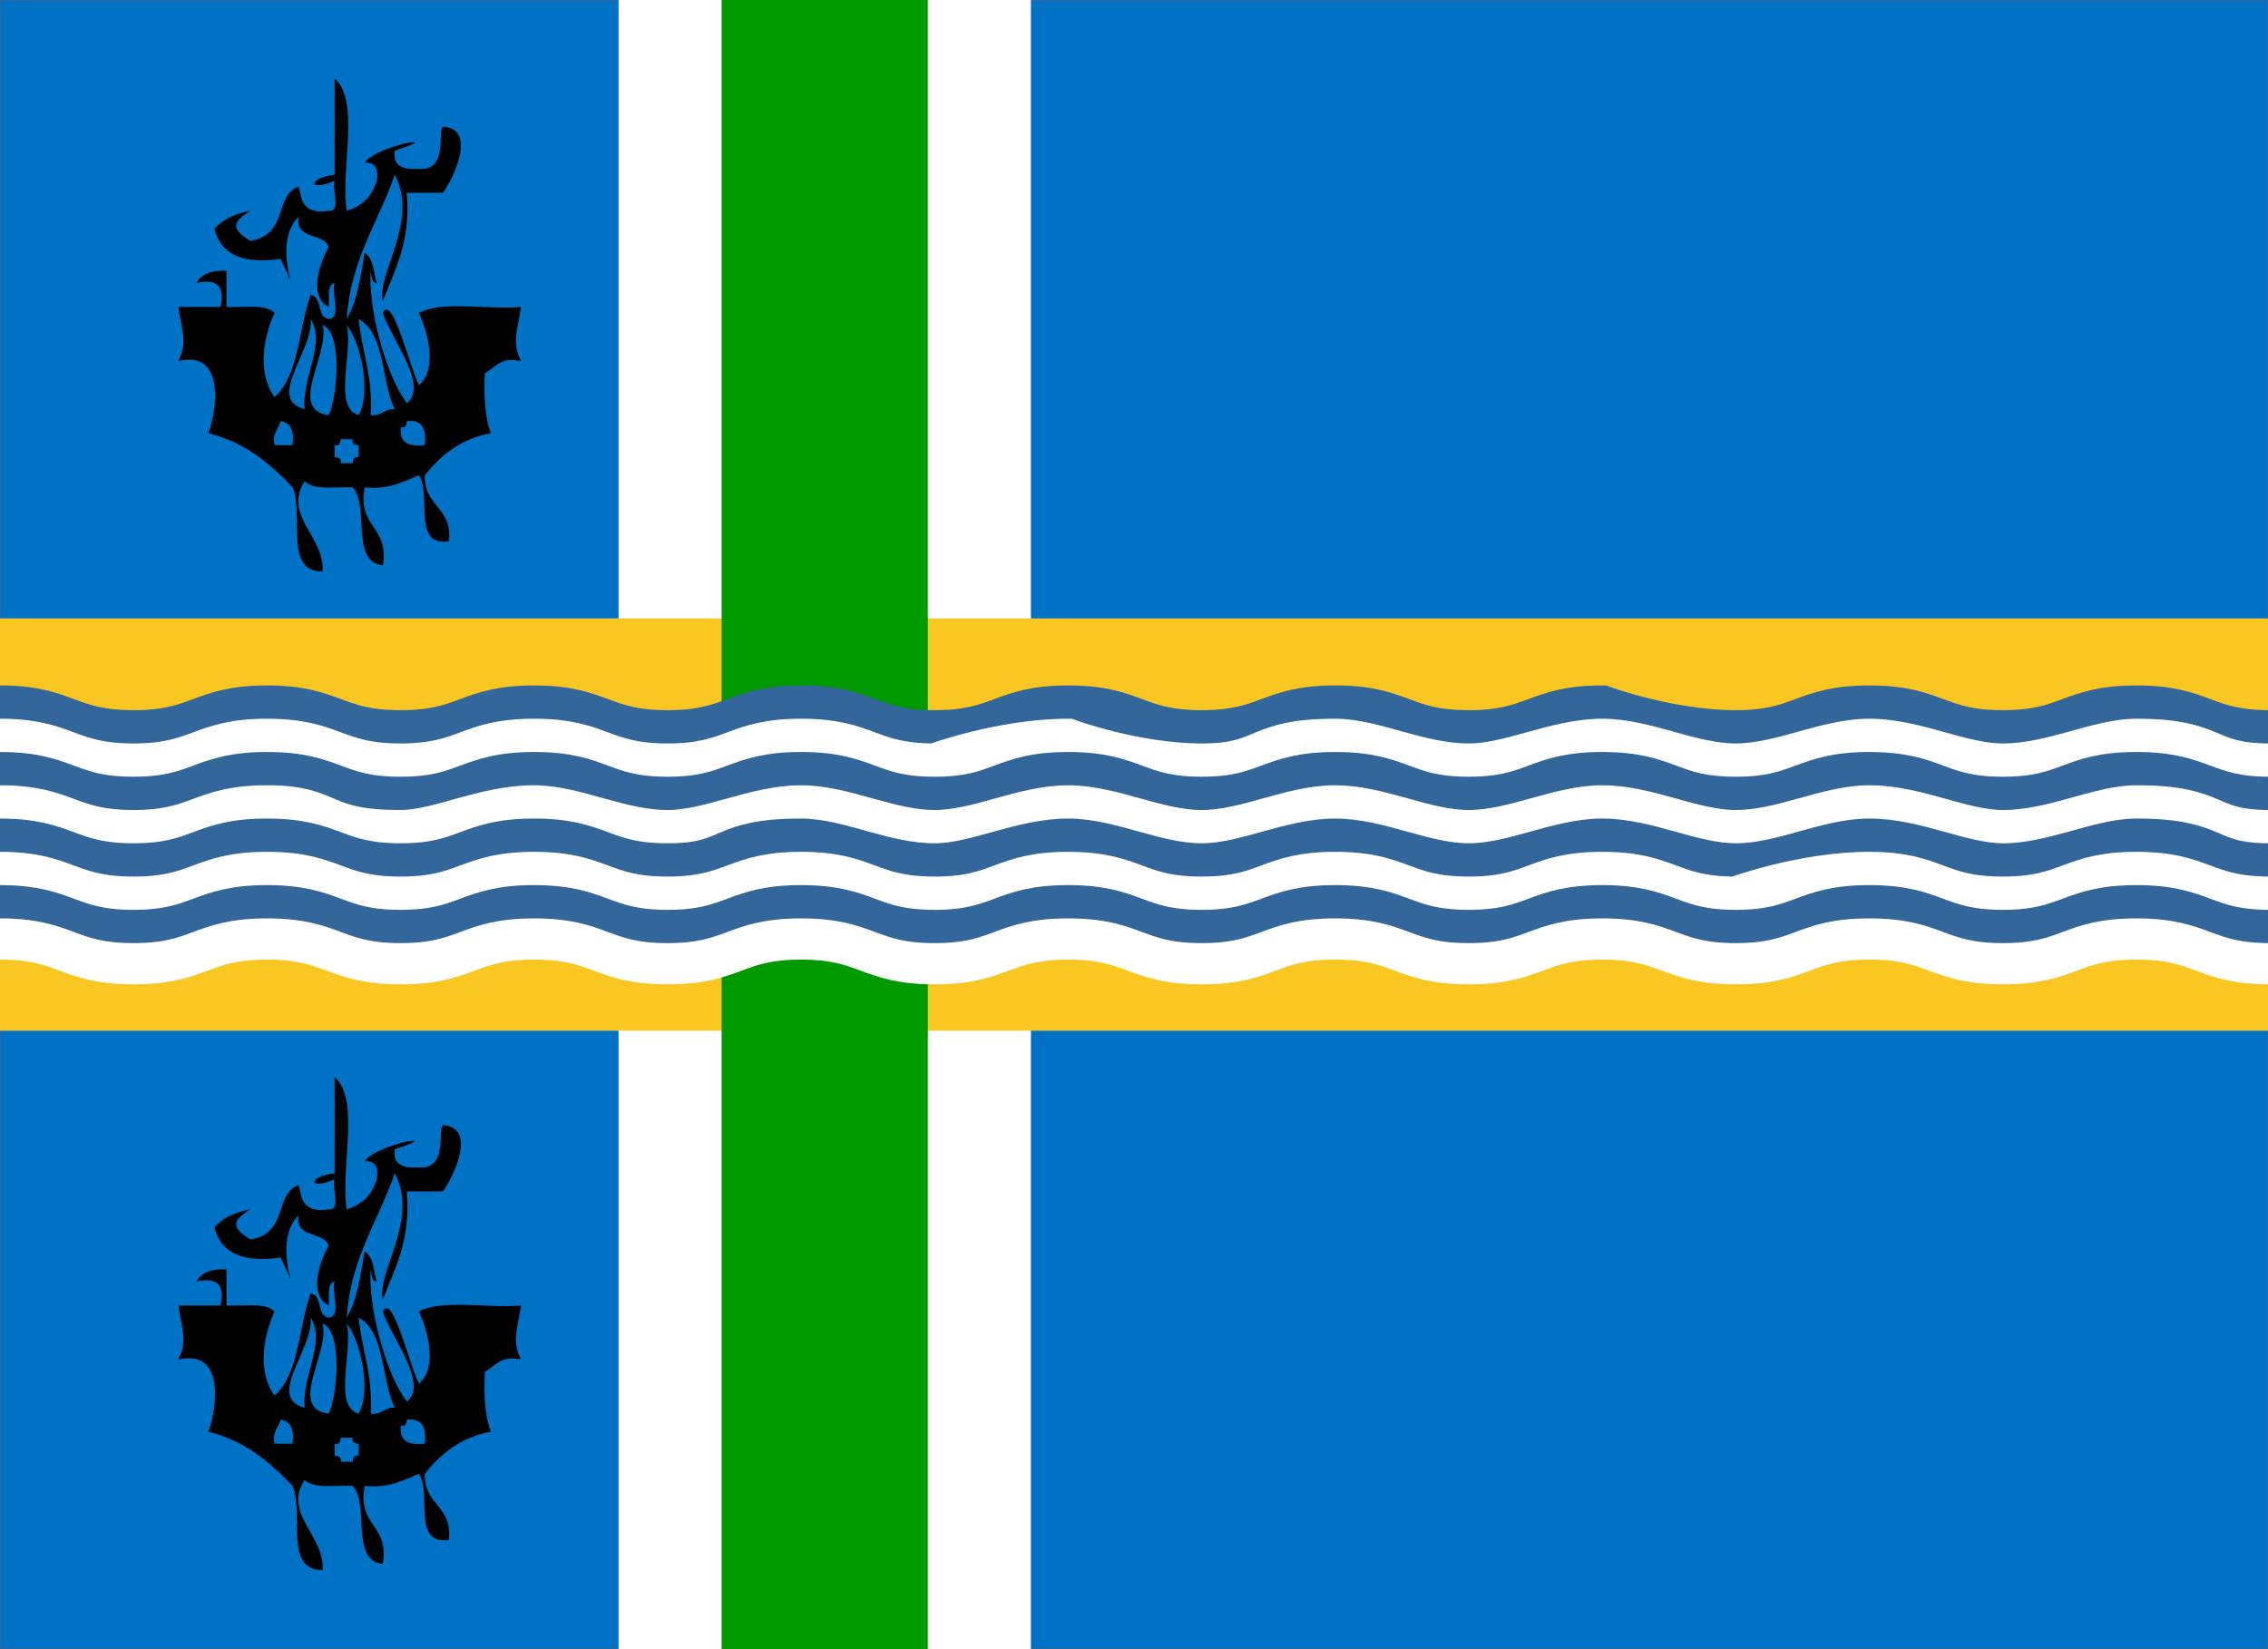 <?xml version="1.0" encoding="utf-8"?>
<!-- Generator: Adobe Illustrator 14.0.0, SVG Export Plug-In . SVG Version: 6.00 Build 43363)  -->
<!DOCTYPE svg PUBLIC "-//W3C//DTD SVG 1.1//EN" "http://www.w3.org/Graphics/SVG/1.1/DTD/svg11.dtd">
<svg version="1.1"
	 id="Flag_of_Norway" xmlns:rdf="http://www.w3.org/1999/02/22-rdf-syntax-ns#" sodipodi:docname="Flag_of_the_Highlands_of_Scotland.svg" inkscape:version="0.44.1" xmlns:inkscape="http://www.inkscape.org/namespaces/inkscape" sodipodi:docbase="D:\Downloads" xmlns:svg="http://www.w3.org/2000/svg" xmlns:sodipodi="http://sodipodi.sourceforge.net/DTD/sodipodi-0.dtd" xmlns:dc="http://purl.org/dc/elements/1.1/" sodipodi:version="0.32" xmlns:cc="http://web.resource.org/cc/"
	 xmlns="http://www.w3.org/2000/svg" xmlns:xlink="http://www.w3.org/1999/xlink" x="0px" y="0px" width="1100px" height="800px"
	 viewBox="0 0 1100 800" enable-background="new 0 0 1100 800" xml:space="preserve">
<rect x="0" y="0" width="1100" height="800" fill="#333333" stroke="none"/>
<sodipodi:namedview  id="base" inkscape:current-layer="Flag_of_Norway" inkscape:window-y="26" inkscape:window-x="-4" inkscape:cy="400" inkscape:cx="550" inkscape:zoom="0.47" pagecolor="#ffffff" bordercolor="#666666" borderopacity="1.0" objecttolerance="10.0" gridtolerance="10.0" guidetolerance="10.0" inkscape:window-height="790" inkscape:pageopacity="0.0" inkscape:window-width="1152" inkscape:pageshadow="2">
	</sodipodi:namedview>
<rect id="rect3" fill="#0072C6" stroke="#33669A" width="1100" height="800"/>
<rect id="rect5" x="300" fill="#FFFFFF" width="200" height="800"/>
<rect id="rect7" y="300" fill="#F9C622" width="1100" height="200"/>
<rect id="rect9" x="350" fill="#009900" width="100" height="800"/>
<g>
	<g>
		<g>
			<path fill="none" stroke="#33669A" stroke-width="20" d="M0,342.5c32.379,0,32.379,12,64.759,12c32.381,0,32.381-12,64.761-12
				s32.38,12,64.76,12c32.379,0,32.379-12,64.758-12c32.378,0,32.378,12,64.756,12c32.378,0,32.378-12,64.757-12
				c32.379,0,32.379,12,64.758,12c32.381,0,32.381-12,64.762-12c32.381,0,32.381,12,64.763,12c32.38,0,32.38-12,64.761-12
				c32.382,0,32.382,12,64.764,12c32.381,0,32.381-12,64.762-12c0,0,32.38,12,64.76,12c32.382,0,32.382-12,64.764-12
				c32.383,0,32.383,12,64.765,12c32.384,0,32.384-12,64.769-12c32.384,0,32.384,12,64.768,12"/>
		</g>
		<g>
			<path fill="none" stroke="#FFFFFF" stroke-width="20" d="M0,358.643c32.379,0,32.379,12,64.759,12c32.381,0,32.381-12,64.761-12
				s32.38,12,64.76,12c32.379,0,32.379-12,64.758-12c32.378,0,32.378,12,64.756,12c32.378,0,32.378-12,64.757-12
				c32.379,0,32.379,12,64.758,12c0,0,32.381-12,64.762-12c0,0,32.382,12,64.764,12c32.38,0,25.317-12,64.76-12
				c18.786,0,40.775,12,64.76,12c20.392,0,42.226-12,64.758-12c21.178,0,42.972,12,64.766,12c21.796,0,43.592-12,64.77-12
				c22.537,0,44.375,12,64.77,12c23.988,0,45.98-12,64.769-12c39.441,0,32.38,12,64.759,12"/>
		</g>
		<g>
			<path fill="none" stroke="#33669A" stroke-width="20" d="M0,374.785c32.379,0,32.379,12,64.759,12c32.381,0,32.381-12,64.761-12
				s32.38,12,64.76,12c32.379,0,32.379-12,64.758-12c32.378,0,32.378,12,64.756,12c32.378,0,32.378-12,64.757-12
				c32.379,0,32.379,12,64.758,12c32.381,0,32.381-12,64.762-12c32.381,0,32.381,12,64.763,12c32.38,0,32.38-12,64.761-12
				c32.382,0,32.382,12,64.764,12c32.381,0,32.381-12,64.762-12c32.38,0,32.38,12,64.76,12c32.382,0,32.382-12,64.764-12
				c32.383,0,32.383,12,64.766,12c32.384,0,32.384-12,64.768-12s32.384,12,64.768,12"/>
		</g>
		<g>
			<path fill="none" stroke="#FFFFFF" stroke-width="20" d="M0,390.928c32.379,0,32.379,12,64.759,12c32.381,0,32.381-12,64.761-12
				s24.121,12,64.76,12c18.426,0,40.249-12,64.759-12c19.936,0,41.649,12,64.76,12c20.568,0,42.243-12,64.756-12
				c20.934,0,42.592,12,64.759,12c21.186,0,42.835-12,64.761-12c21.384,0,43.029,12,64.763,12c21.56,0,43.205-12,64.765-12
				c21.733,0,43.379,12,64.764,12c21.926,0,43.577-12,64.764-12c22.168,0,43.828,12,64.764,12c22.516,0,44.193-12,64.766-12
				c23.111,0,44.826,12,64.762,12c24.512,0,46.336-12,64.763-12c40.64,0,32.38,12,64.761,12"/>
		</g>
		<g>
			<path fill="none" stroke="#33669A" stroke-width="20" d="M0,407.071c32.379,0,32.379,12,64.759,12c32.381,0,32.381-12,64.761-12
				s32.38,12.001,64.76,12.001c32.379,0,32.379-12,64.758-12c32.378,0,32.378,12,64.756,12s24.482-12,64.756-12
				c18.527,0,40.396,12,64.761,12c20.052,0,41.795-12,64.757-12c20.711,0,42.413,12,64.761,12c21.109,0,42.795-12,64.764-12
				c21.409,0,43.088,12,64.766,11.999c21.68,0,43.357-12,64.767-12c21.971,0,43.657,12,64.769,12c22.349,0,44.052-12,64.763-12
				c22.966,0,44.712,12,64.768,12c24.366,0,46.235-12,64.764-12c40.274,0,32.378,12,64.757,12"/>
		</g>
		<g>
			<path fill="none" stroke="#FFFFFF" stroke-width="20" d="M0,423.214c32.379,0,32.379,12,64.759,12c32.381,0,32.381-12,64.761-12
				s32.38,12,64.76,12c32.379,0,32.379-12,64.758-12c32.378,0,32.378,12,64.756,12c32.378,0,32.378-12,64.757-12
				c32.379,0,32.379,12,64.758,12c32.381,0,32.381-12,64.762-12c32.381,0,32.381,12,64.763,12c32.38,0,32.38-12,64.761-12
				c32.382,0,32.382,12,64.764,12c32.381,0,32.381-12,64.762-12c32.38,0,32.38,11.999,64.76,12c0,0.001,32.382-11.999,64.764-11.999
				c32.383,0,32.383,12,64.765,12c32.384,0,32.384-12,64.769-12c32.384,0,32.384,12,64.768,11.999"/>
		</g>
		<g>
			<path fill="none" stroke="#33669A" stroke-width="20" d="M0,439.357c32.379,0,32.379,12,64.759,12c32.381,0,32.381-12,64.761-12
				s32.38,12,64.76,12c32.379,0,32.379-12,64.758-12c32.378,0,32.378,12,64.756,12c32.378,0,32.378-12,64.757-12
				c32.379,0,32.379,12,64.758,12c32.381,0,32.381-12,64.762-12c32.381,0,32.381,12,64.763,12c32.38,0,32.38-12,64.761-12
				c32.382,0,32.382,12,64.764,12c32.381,0,32.381-12,64.762-12c32.38,0,32.38,12,64.76,12c32.382,0,32.382-12,64.764-12
				c32.383,0,32.383,12,64.766,12c32.384,0,32.384-12,64.768-12s32.384,12,64.768,12"/>
		</g>
		<g>
			<path fill="none" stroke="#FFFFFF" stroke-width="20" d="M0,455.5c32.379,0,32.379,12,64.759,12c32.381,0,32.381-12,64.761-12
				s32.38,12,64.76,12c32.379,0,32.379-12,64.758-12c32.378,0,32.378,12,64.756,12c32.378,0,32.378-12,64.757-12
				c32.379,0,32.379,12,64.758,12c32.381,0,32.381-12,64.762-12c32.381,0,32.381,12,64.763,12c32.38,0,32.38-12,64.761-12
				c32.382,0,32.382,12,64.764,12c32.381,0,32.381-12,64.762-12c32.38,0,32.38,12,64.76,12c32.382,0,32.382-12,64.764-12
				c32.383,0,32.383,12,64.766,12c32.384,0,32.384-12,64.768-12s32.384,12,64.768,12"/>
		</g>
	</g>
</g>
<g>
	<path d="M252.693,148.907c-1.402,10.45-4.756,16.847,0,26.247c-10.1-2.303-12.324,3.237-17.51,5.81
		c-0.547,11.271-0.078,21.491,2.926,29.172c-14.782,2.731-24.298,10.647-32.06,20.397c-0.625,15.211,13.649,15.484,11.661,32.06
		c-18.174,2.652-8.073-23.01-14.587-32.06c-7.565,3.121-14.312,7.1-26.246,5.851c-3.862,19.384,12.168,18.916,8.774,37.869
		c-15.913-1.598-6.24-28.742-14.587-37.869c-8.423-0.352-19.11,1.561-23.322-2.925c-10.646,16.575,9.828,26.988,8.737,43.719
		c-18.993,0.509-8.931-27.963-14.587-40.794c-10.919-11.426-22.891-21.801-40.794-26.248c4.524-12.52,7.605-40.442-14.585-34.982
		c4.719-9.4,1.404-15.797,0-26.247c6.786,0,13.61,0,20.398,0c2.262-10.025-1.6-13.925-11.663-11.663
		c2.497-4.329,7.333-6.278,14.587-5.851c0,5.851,0,11.701,0,17.513c8.385,0.35,19.072-1.601,23.322,2.925
		c-5.772,12.518-8.191,29.678,0,40.794c11.895-10.453,11.622-33.072,17.472-49.532c6.007,0.781,2.769,10.843,8.775,11.661
		c6.435-0.389,1.209-12.402,2.885-17.511c-3.938,0.896-2.416,7.294-2.885,11.663c-10.219-5.5-4.095-21.569,0-29.173
		c-2.613-7.1-16.303-3.121-14.587-14.546c-8.15,7.916-6.316,22.112-3.822,31.122c-1.208-2.77-2.807-6.319-4.913-10.725
		c-18.291,2.728-28.978-2.146-32.097-14.588c4.094-4.641,10.062-7.45,17.51-8.734c-9.281,5.537-9.281,9.047,0,14.585
		C139.905,114,133.08,94.344,144.818,90.6c1.365,3.316,0.352,14.041,14.587,11.663c6.318,0.506,1.325-10.337,2.885-14.588
		c-13.025,5.656-13.025-1.365,0-2.925c0-15.521,0-31.082,0-46.644c12.56,10.804,2.731,43.954,5.851,64.157
		c7.489-2.224,12.364-7.1,14.587-14.588c0.976-5.85-0.625-9.125-5.85-8.734c5.615-8.426,40.716-14.316,14.587-5.85
		c-1.327,9.125,6.238,9.319,14.585,8.775c10.646-1.601,6.24-18.216,8.737-20.438c17.197,1.054,4.521,26.209,0,32.098
		c-5.812,0-11.663,0-17.473,0c1.988,23.4-5.617,37.128-11.662,52.457c-3.081-13.066,17.784-38.807,5.812-61.232
		c-7.957,23.167-21.334,40.874-23.324,70.006c5.148-8.502,6.631-20.592,8.737-32.096c4.328,2.495,4.212,9.397,5.85,14.585
		c-2.847-0.078-2.263-3.588-2.926-5.851c-1.325,16.927,6.669,49.688,17.513,64.158c10.88-8.307-7.762-31.435-11.662-43.719
		c4.682-9.556,12.754,25.349,17.472,34.981c8.697-6.863,5.11-24.335,0-34.981C214.475,145.707,236.666,150.348,252.693,148.907z
		 M206.05,215.949c0.818-7.605-1.054-12.52-8.735-11.663c-0.196,1.793-0.469,3.472-2.926,2.925
		C193.49,214.895,198.406,216.767,206.05,215.949z M179.802,201.4c5.5,0.624,6.435-3.314,11.663-2.924
		c-6.709-13.691-4.409-36.388-17.513-43.721C175.512,170.67,180.934,182.757,179.802,201.4z M173.952,201.4
		c6.278-11.23,0.858-35.762-5.812-43.759C171.456,170.864,161.199,197.657,173.952,201.4z M173.952,221.799c0-1.951,0-3.901,0-5.85
		c-1.756-0.156-3.432-0.429-2.887-2.887c-1.95,0-3.9,0-5.851,0c-0.154,1.755-0.428,3.434-2.925,2.887c0,1.949,0,3.899,0,5.85
		c1.796,0.156,3.472,0.428,2.925,2.924c1.95,0,3.9,0,5.851,0C171.221,222.929,171.495,221.252,173.952,221.799z M159.405,201.4
		c4.095-8.111,7.02-40.015-2.925-43.759C160.068,171.916,139.28,198.632,159.405,201.4z M147.743,198.477
		c-1.52-15.211,10.608-32.02,2.887-43.721C152.308,169.81,128.711,193.561,147.743,198.477z M141.893,215.949
		c0.821-6.631-0.7-10.96-5.81-11.663c-0.938,3.941-4.173,5.578-2.925,11.663C136.083,215.949,138.969,215.949,141.893,215.949z"/>
</g>
<g>
	<path d="M252.693,633.302c-1.402,10.45-4.756,16.847,0,26.247c-10.1-2.303-12.324,3.236-17.51,5.81
		c-0.547,11.271-0.078,21.491,2.926,29.173c-14.782,2.73-24.298,10.646-32.06,20.396c-0.625,15.211,13.649,15.484,11.661,32.06
		c-18.174,2.651-8.073-23.011-14.587-32.06c-7.565,3.121-14.312,7.1-26.246,5.851c-3.862,19.384,12.168,18.915,8.774,37.868
		c-15.913-1.598-6.24-28.741-14.587-37.868c-8.423-0.352-19.11,1.562-23.322-2.925c-10.646,16.574,9.828,26.988,8.737,43.719
		c-18.993,0.509-8.931-27.963-14.587-40.794c-10.919-11.426-22.891-21.801-40.794-26.247c4.524-12.52,7.605-40.443-14.585-34.982
		c4.719-9.4,1.404-15.797,0-26.247c6.786,0,13.61,0,20.398,0c2.262-10.025-1.6-13.925-11.663-11.663
		c2.497-4.328,7.333-6.277,14.587-5.85c0,5.85,0,11.7,0,17.513c8.385,0.35,19.072-1.601,23.322,2.925
		c-5.772,12.519-8.191,29.679,0,40.795c11.895-10.453,11.622-33.072,17.472-49.532c6.007,0.78,2.769,10.843,8.775,11.661
		c6.435-0.389,1.209-12.402,2.885-17.512c-3.938,0.896-2.416,7.295-2.885,11.663c-10.219-5.501-4.095-21.569,0-29.173
		c-2.613-7.1-16.303-3.121-14.587-14.547c-8.15,7.916-6.316,22.113-3.822,31.122c-1.208-2.77-2.807-6.319-4.913-10.725
		c-18.291,2.728-28.978-2.146-32.097-14.588c4.094-4.641,10.062-7.45,17.51-8.734c-9.281,5.537-9.281,9.048,0,14.585
		c18.409-2.848,11.584-22.504,23.322-26.248c1.365,3.316,0.352,14.041,14.587,11.663c6.318,0.506,1.325-10.337,2.885-14.588
		c-13.025,5.656-13.025-1.365,0-2.925c0-15.521,0-31.082,0-46.645c12.56,10.805,2.731,43.954,5.851,64.157
		c7.489-2.224,12.364-7.1,14.587-14.588c0.976-5.851-0.625-9.126-5.85-8.734c5.615-8.426,40.716-14.315,14.587-5.851
		c-1.327,9.125,6.238,9.32,14.585,8.775c10.646-1.6,6.24-18.215,8.737-20.438c17.197,1.054,4.521,26.209,0,32.098
		c-5.812,0-11.663,0-17.473,0c1.988,23.4-5.617,37.128-11.662,52.457c-3.081-13.066,17.784-38.807,5.812-61.232
		c-7.957,23.166-21.334,40.873-23.324,70.006c5.148-8.502,6.631-20.592,8.737-32.096c4.328,2.494,4.212,9.396,5.85,14.584
		c-2.847-0.078-2.263-3.588-2.926-5.85c-1.325,16.926,6.669,49.688,17.513,64.157c10.88-8.308-7.762-31.435-11.662-43.72
		c4.682-9.556,12.754,25.35,17.472,34.982c8.697-6.863,5.11-24.336,0-34.982C214.475,630.102,236.666,634.742,252.693,633.302z
		 M206.05,700.344c0.818-7.605-1.054-12.52-8.735-11.663c-0.196,1.793-0.469,3.472-2.926,2.925
		C193.49,699.289,198.406,701.162,206.05,700.344z M179.802,685.795c5.5,0.623,6.435-3.314,11.663-2.924
		c-6.709-13.691-4.409-36.389-17.513-43.721C175.512,655.064,180.934,667.152,179.802,685.795z M173.952,685.795
		c6.278-11.23,0.858-35.762-5.812-43.759C171.456,655.258,161.199,682.051,173.952,685.795z M173.952,706.193
		c0-1.951,0-3.901,0-5.85c-1.756-0.156-3.432-0.43-2.887-2.888c-1.95,0-3.9,0-5.851,0c-0.154,1.755-0.428,3.435-2.925,2.888
		c0,1.948,0,3.898,0,5.85c1.796,0.156,3.472,0.428,2.925,2.924c1.95,0,3.9,0,5.851,0
		C171.221,707.324,171.495,705.646,173.952,706.193z M159.405,685.795c4.095-8.111,7.02-40.015-2.925-43.759
		C160.068,656.311,139.28,683.027,159.405,685.795z M147.743,682.871c-1.52-15.211,10.608-32.02,2.887-43.721
		C152.308,654.204,128.711,677.955,147.743,682.871z M141.893,700.344c0.821-6.632-0.7-10.961-5.81-11.663
		c-0.938,3.94-4.173,5.578-2.925,11.663C136.083,700.344,138.969,700.344,141.893,700.344z"/>
</g>
</svg>
